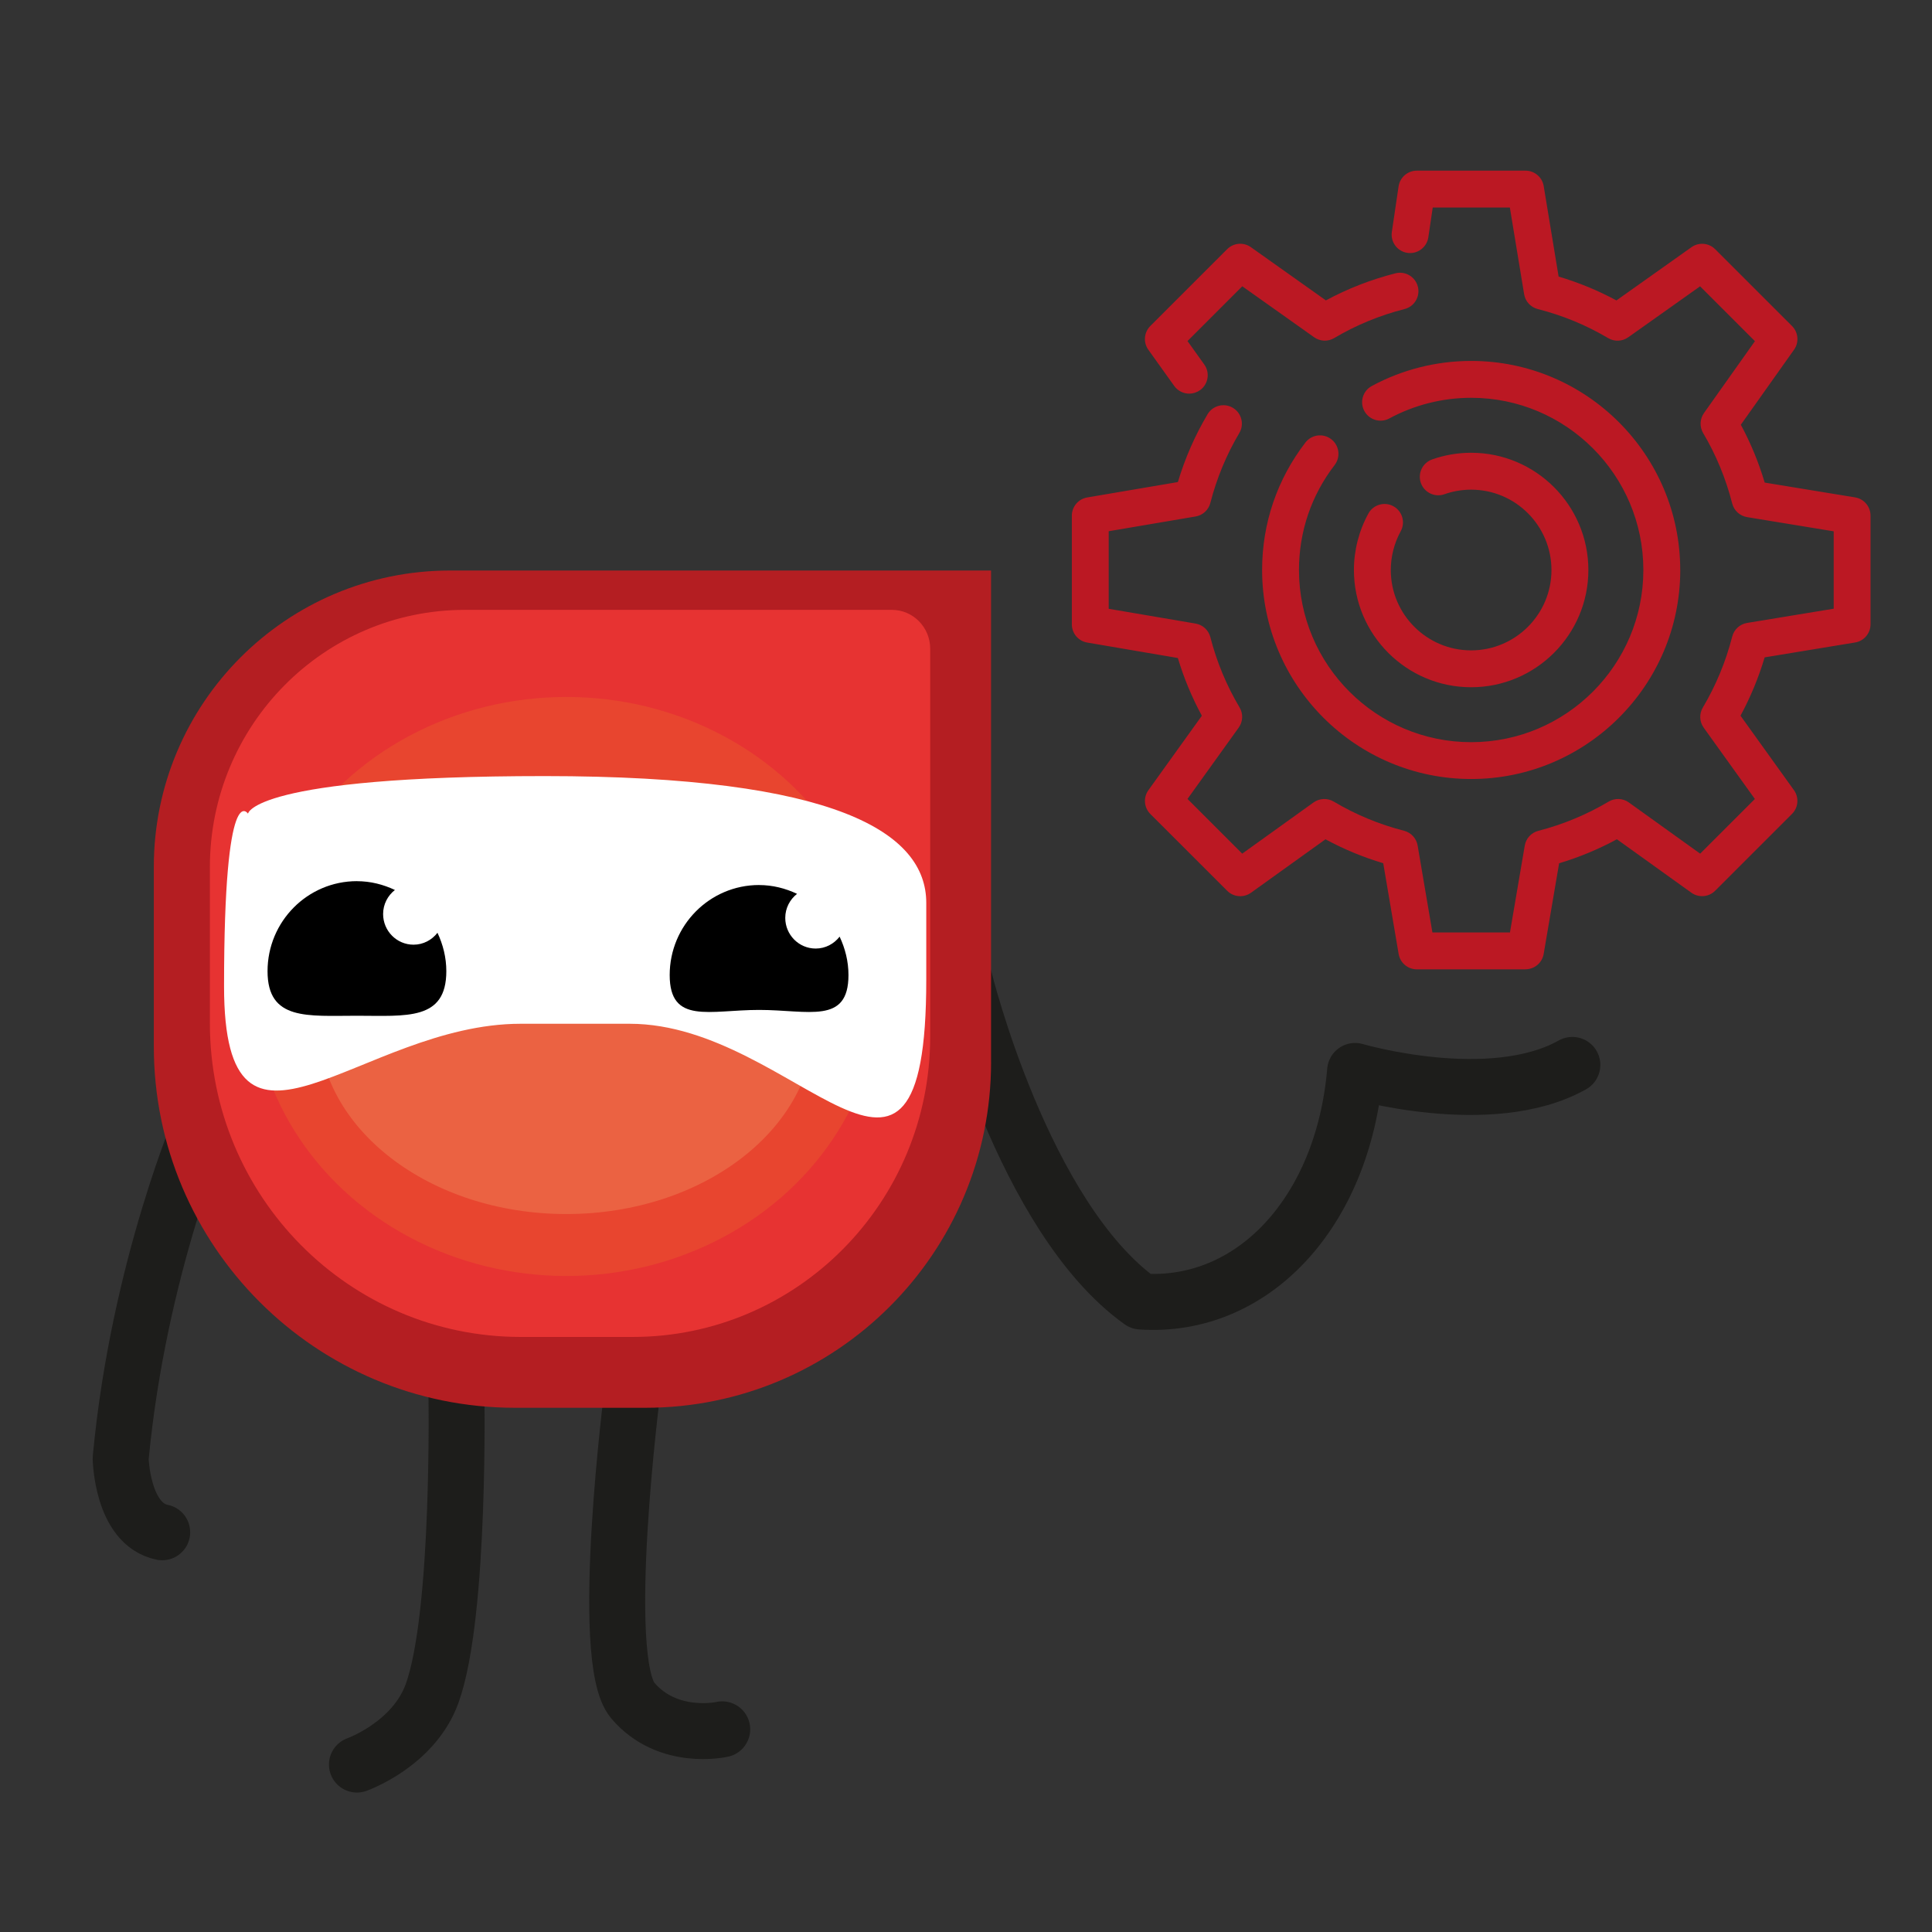 <?xml version="1.0" encoding="UTF-8"?>
<svg xmlns="http://www.w3.org/2000/svg" viewBox="0 0 600 600">
  <rect x="0" y="0" width="600" height="600" fill="#333333" stroke="none"/>
  <g fill="none" stroke="#1d1d1b" stroke-linecap="round" stroke-linejoin="round" stroke-width="17.38">
    <path d="m63.27 347.04s-20.22 46.38-25.8 105.89c0 0 .38 20.4 12.9 22.93"></path>
    <path d="m196.53 430.92s-10.92 84.43 0 97.22 27.76 8.92 27.76 8.92"></path>
    <path d="m141.73 430.92s1.39 70.45-7.56 95.07c-5.75 15.81-23.32 22.01-23.32 22.01"></path>
    <path d="m299.57 304.25s18.11 73.82 54.74 99.95c34.8 2.37 62.79-27.75 66.53-71.61 0 0 42.08 12.37 67.47-1.87"></path>
  </g>
  <path d="m307.79 329.82c0 59.31-48.08 107.38-107.38 107.38h-40.42c-61.97 0-112.22-50.24-112.22-112.22v-55.76c0-50.83 41.21-92.04 92.04-92.04h167.97s0 152.64 0 152.64z" fill="#b41e22"></path>
  <path d="m288.88 321.95c0 51.5-41.36 93.25-92.38 93.25h-34.78c-53.32 0-96.54-43.63-96.54-97.45v-48.42c0-44.14 35.45-79.93 79.19-79.93h132.62c6.57 0 11.89 5.4 11.89 12.07z" fill="#e73332"></path>
  <ellipse cx="175.88" cy="306.36" fill="#e8452f" rx="97.4" ry="89.91"></ellipse>
  <ellipse cx="175.88" cy="317.61" fill="#eb6242" rx="77.04" ry="59.42"></ellipse>
  <path d="m473.76 301.04h-33.75c-2.79 0-5.18-2.01-5.65-4.77l-4.78-28.18c-6.22-1.86-12.23-4.35-17.94-7.44l-23.13 16.6c-2.28 1.63-5.41 1.38-7.39-.6l-23.87-23.86c-1.98-1.98-2.24-5.11-.6-7.39l16.6-23.12c-3.1-5.7-5.59-11.71-7.46-17.93l-28.16-4.8c-2.75-.47-4.76-2.85-4.76-5.65v-33.76c0-2.79 2.02-5.18 4.77-5.65l28.16-4.78c2.21-7.39 5.3-14.45 9.22-21.06 1.61-2.72 5.13-3.62 7.85-2 2.72 1.61 3.62 5.13 2 7.85-4 6.74-7.02 14.04-8.98 21.68-.56 2.19-2.36 3.85-4.59 4.22l-26.98 4.58v24.09l26.98 4.59c2.23.38 4.02 2.03 4.59 4.22 1.97 7.68 5.02 15.02 9.07 21.82 1.17 1.96 1.06 4.42-.27 6.27l-15.9 22.15 16.99 16.99 22.15-15.9c1.85-1.32 4.31-1.43 6.27-.27 6.81 4.05 14.15 7.1 21.83 9.06 2.19.56 3.85 2.36 4.23 4.59l4.59 27h24.08l4.6-26.99c.38-2.23 2.03-4.02 4.22-4.58 7.68-1.98 15.03-5.03 21.84-9.08 1.95-1.16 4.42-1.06 6.26.27l22.15 15.9 16.99-16.98-15.89-22.14c-1.33-1.85-1.43-4.31-.27-6.26 4.07-6.86 7.14-14.27 9.12-22.03.56-2.2 2.37-3.87 4.62-4.24l26.9-4.42v-24.03l-26.89-4.41c-2.25-.37-4.06-2.03-4.63-4.24-1.96-7.71-4.99-15.06-9.02-21.86-1.15-1.94-1.05-4.39.26-6.23l15.82-22.32-17.03-17.03-22.32 15.83c-1.85 1.31-4.29 1.41-6.24.25-6.77-4.02-14.12-7.05-21.85-9.02-2.2-.56-3.87-2.37-4.24-4.62l-4.43-26.91h-23.95l-1.37 9.25c-.46 3.13-3.39 5.29-6.5 4.83-3.13-.46-5.29-3.37-4.83-6.5l2.09-14.14c.42-2.81 2.83-4.89 5.67-4.89h33.75c2.8 0 5.2 2.03 5.65 4.8l4.63 28.09c6.25 1.86 12.26 4.34 17.96 7.41l23.3-16.53c2.28-1.62 5.39-1.35 7.36.62l23.87 23.86c1.97 1.97 2.24 5.08.62 7.36l-16.52 23.3c3.08 5.71 5.56 11.72 7.41 17.96l28.07 4.6c2.77.45 4.8 2.85 4.8 5.65v33.76c0 2.8-2.03 5.2-4.8 5.65l-28.08 4.62c-1.88 6.29-4.39 12.36-7.5 18.12l16.59 23.11c1.64 2.28 1.38 5.41-.6 7.39l-23.87 23.86c-1.98 1.98-5.11 2.24-7.39.6l-23.12-16.59c-5.7 3.09-11.71 5.59-17.94 7.45l-4.8 28.17c-.47 2.75-2.86 4.76-5.65 4.76zm-101.09-179.85c2.57-1.84 3.17-5.42 1.33-7.99l-5.21-7.28 17.01-17.01 22.32 15.83c1.84 1.31 4.28 1.41 6.23.25 6.78-4.02 14.13-7.05 21.84-9.01 3.07-.78 4.92-3.9 4.14-6.96s-3.88-4.92-6.96-4.14c-7.55 1.92-14.8 4.74-21.6 8.41l-23.3-16.53c-2.28-1.62-5.39-1.35-7.36.62l-23.87 23.86c-1.98 1.98-2.24 5.1-.61 7.38l8.03 11.23c1.12 1.56 2.88 2.4 4.66 2.4 1.15 0 2.32-.35 3.32-1.07zm149.14 55.83c0-35.8-29.13-64.93-64.93-64.93-10.77 0-21.44 2.69-30.86 7.79-2.78 1.5-3.82 4.98-2.31 7.76 1.5 2.78 4.98 3.82 7.76 2.31 7.75-4.19 16.54-6.41 25.41-6.41 29.49 0 53.48 23.99 53.48 53.48s-23.99 53.47-53.48 53.47-53.47-23.99-53.47-53.47c0-11.91 3.83-23.18 11.07-32.59 1.93-2.51 1.46-6.1-1.05-8.03-2.5-1.93-6.1-1.47-8.03 1.04-8.79 11.43-13.44 25.11-13.44 39.57 0 35.8 29.13 64.92 64.93 64.92s64.93-29.12 64.93-64.92zm-28.53 0c0-20.08-16.33-36.41-36.41-36.41-4.14 0-8.22.7-12.11 2.07-2.98 1.05-4.55 4.32-3.5 7.31 1.05 2.98 4.33 4.55 7.31 3.5 2.66-.94 5.46-1.42 8.3-1.42 13.76 0 24.95 11.2 24.95 24.96s-11.19 24.95-24.95 24.95-24.95-11.19-24.95-24.95c0-4.19 1.07-8.36 3.08-12.04 1.52-2.77.5-6.25-2.27-7.77s-6.26-.5-7.77 2.27c-2.94 5.36-4.49 11.43-4.49 17.54 0 20.07 16.33 36.4 36.4 36.4s36.41-16.33 36.41-36.4z" fill="#bb1823"></path>
  <path d="m77.01 252.7s1.33-11.68 92.11-11.68 118.54 17.63 118.54 39.37v23.85c0 87.51-40.11 13.7-92.09 13.7h-33.9c-49.74 0-92.09 53.66-92.09-11.63s7.44-53.61 7.44-53.61z" fill="#fff"></path>
  <path d="m235.74 274.86c4.23 0 8.2 1.03 11.79 2.73-2.21 1.74-3.66 4.42-3.66 7.47 0 5.26 4.23 9.52 9.45 9.52 3.03 0 5.7-1.46 7.43-3.7 1.71 3.63 2.75 7.65 2.75 11.93 0 15.44-12.43 10.83-27.76 10.83s-27.76 4.61-27.76-10.83 12.43-27.96 27.76-27.96z"></path>
  <path d="m110.85 273.66c4.23 0 8.2 1.03 11.79 2.73-2.21 1.74-3.66 4.42-3.66 7.47 0 5.26 4.23 9.52 9.45 9.52 3.03 0 5.7-1.46 7.43-3.7 1.71 3.63 2.75 7.65 2.75 11.93 0 15.44-12.43 13.84-27.76 13.84s-27.76 1.6-27.76-13.84 12.43-27.96 27.76-27.96z"></path>
</svg>
